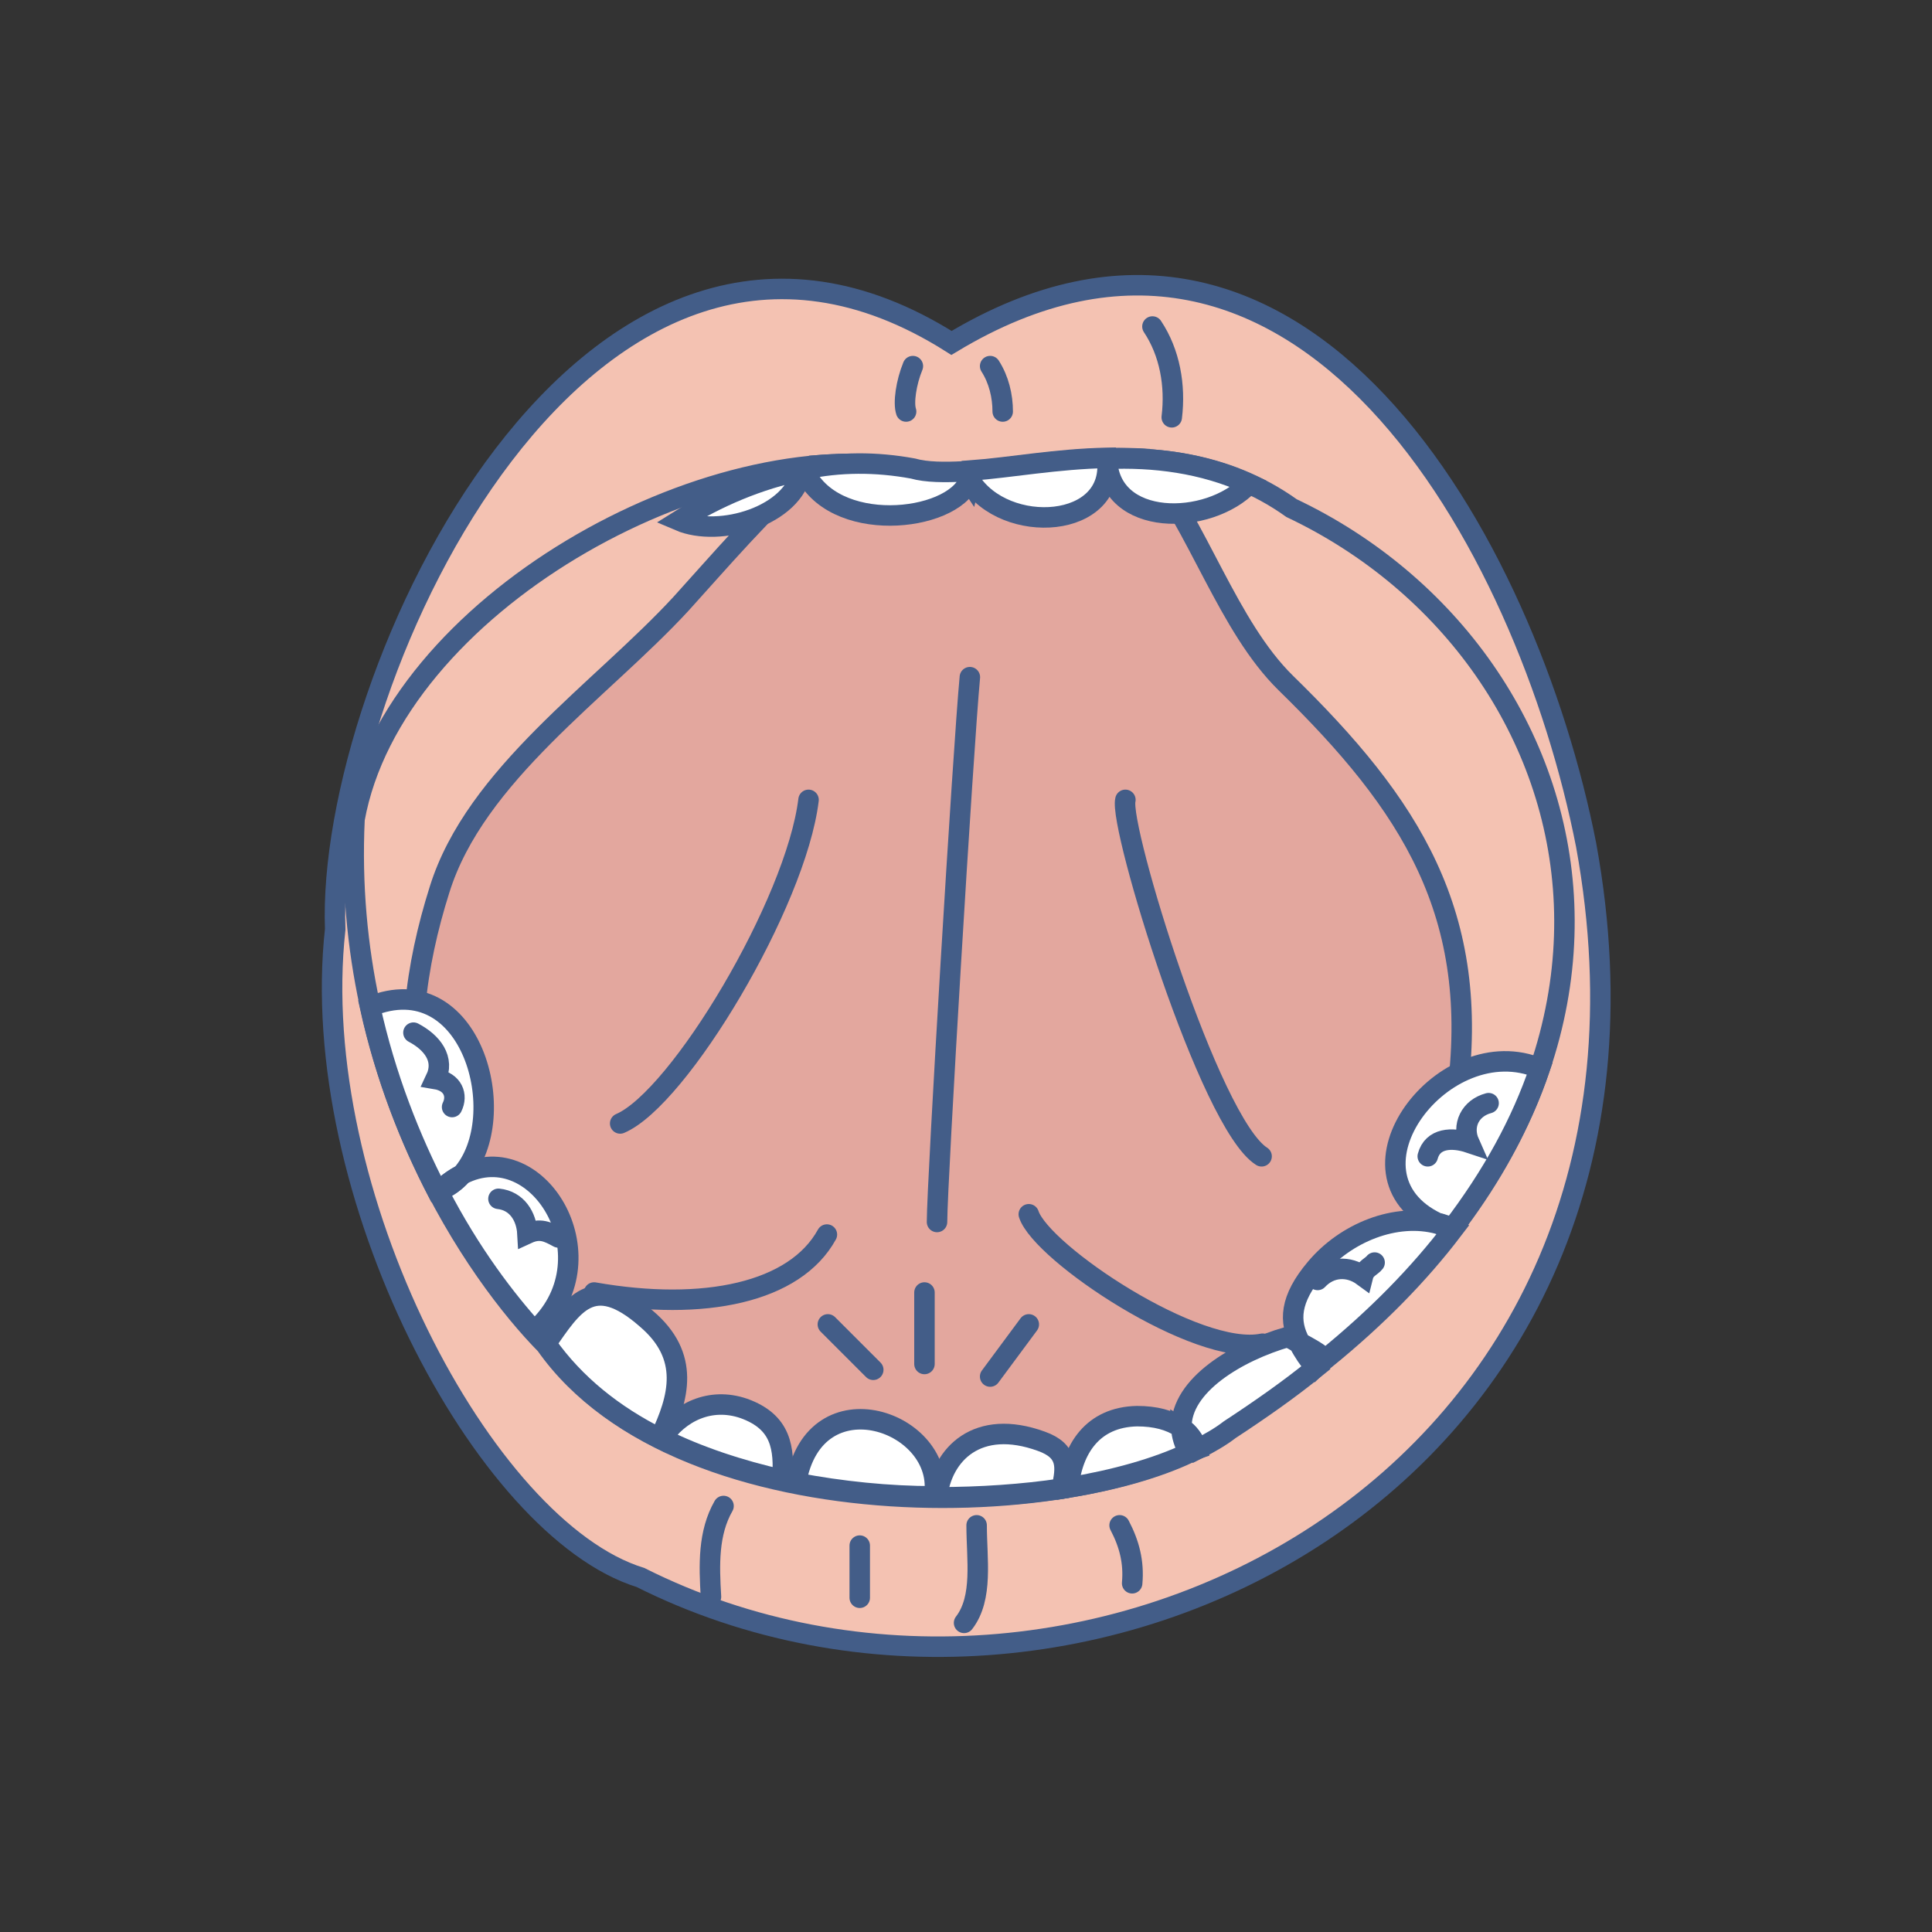 <?xml version="1.0" encoding="utf-8"?>
<!-- Generator: Adobe Illustrator 24.1.1, SVG Export Plug-In . SVG Version: 6.00 Build 0)  -->
<svg version="1.1" xmlns="http://www.w3.org/2000/svg" xmlns:xlink="http://www.w3.org/1999/xlink" x="0px" y="0px"
	 viewBox="0 0 200 200" style="enable-background:new 0 0 200 200;" xml:space="preserve">
<rect x="0" y="0" width="200" height="200" fill="#333333" stroke="none"/>
<style type="text/css">
	.st0{fill:#231F20;}
	.st1{fill:#FCBC86;}
	.st2{fill:none;stroke:#435D88;stroke-width:2.583;stroke-linecap:round;}
	.st3{fill:#E4F8FF;}
	.st4{fill:#FDD2B8;}
	.st5{fill:none;stroke:#435D88;stroke-width:2.583;stroke-linecap:round;stroke-linejoin:round;}
	.st6{fill:#CBC2C0;}
	.st7{fill:#435D88;}
	.st8{fill:none;stroke:#435D88;stroke-width:2.567;stroke-linecap:round;}
	.st9{fill:none;stroke:#435D88;stroke-width:2.567;stroke-linecap:round;stroke-linejoin:round;}
	.st10{fill:none;stroke:#435D88;stroke-width:2.601;stroke-linecap:round;}
	.st11{fill:none;stroke:#435D88;stroke-width:2.601;stroke-linecap:round;stroke-linejoin:round;}
	.st12{fill:none;stroke:#435D88;stroke-width:2.579;stroke-linecap:round;}
	.st13{fill:none;stroke:#435D88;stroke-width:2.579;stroke-linecap:round;stroke-linejoin:round;}
	.st14{fill:none;stroke:#435D88;stroke-width:2.539;stroke-linecap:round;}
	.st15{fill:none;stroke:#435D88;stroke-width:2.539;stroke-linecap:round;stroke-linejoin:round;}
	.st16{fill:none;stroke:#435D88;stroke-width:1.808;stroke-linecap:round;}
	.st17{fill:none;stroke:#FFFFFF;stroke-width:2.535;stroke-linecap:round;}
	.st18{fill:#FBCCCC;}
	.st19{fill:none;stroke:#435D88;stroke-width:2.515;stroke-linecap:round;}
	.st20{fill:#DC9F9E;}
	.st21{fill:none;stroke:#231F20;stroke-linecap:round;}
	.st22{fill:#7F9FD3;}
	.st23{fill:none;stroke:#435D88;stroke-width:2.335;stroke-linecap:round;stroke-linejoin:round;}
	.st24{fill:none;stroke:#435D88;stroke-width:2.335;stroke-linecap:round;}
	.st25{fill:none;stroke:#FFFFFF;stroke-width:2.335;stroke-linecap:round;}
	.st26{fill:#F4C2B2;}
	.st27{fill:none;stroke:#435D88;stroke-width:2.12;stroke-linecap:round;}
	.st28{fill:#E3A79E;}
	.st29{fill:#FFFFFF;}
</style>
<g id="レイヤー_2">
</g>
<g id="レイヤー_1">
</g>
<g id="レイヤー_3">
	<g>
		<path class="st26" d="M34.7,96.2c-1-26.2,26.2-84.5,63.8-60.7c36.1-21.8,59.6,20.8,65.7,52c12.1,66.4-53.1,98.3-97.9,75.8
			C50.1,158.3,31.7,123.4,34.7,96.2z"/>
		<path class="st27" d="M34.7,96.2c-1-26.2,26.2-84.5,63.8-60.7c36.1-21.8,59.6,20.8,65.7,52c12.1,66.4-53.1,98.3-97.9,75.8
			C50.1,158.3,31.7,123.4,34.7,96.2z"/>
		<path class="st27" d="M36.7,84.8c4-22.1,36.6-40.3,57.8-36.2c8,2,25.2-6,39.2,4c32.5,15.4,44.9,62.1-6.5,95.3
			c-13.1,10.1-56.6,11.4-70.7-8.7C49.5,132.1,35.4,112.3,36.7,84.8z"/>
		<path class="st28" d="M133.1,70.7c-6-5.9-9-16.1-14.6-23.2c-9.6-0.6-18.8,2.4-24,1.1c-3.2-0.6-6.7-0.7-10.3-0.4
			c-5.2,4.6-9.8,10-13.7,14.3c-8.3,9-21.3,17.7-25,29.6c-2.5,7.9-3.6,16.2-1.9,24.6c0.6,3.1,2.1,6.6,3.8,10.2
			c3.3,5.5,6.7,9.7,9.2,12.2c14.1,20.1,57.6,18.8,70.7,8.7c8-5.1,14.4-10.6,19.4-16.3c2-5.7,3.2-11.9,4.1-17.9
			C153.4,94.6,146,83.3,133.1,70.7z"/>
		<path class="st27" d="M133.1,70.7c-6-5.9-9-16.1-14.6-23.2c-9.6-0.6-18.8,2.4-24,1.1c-3.2-0.6-6.7-0.7-10.3-0.4
			c-5.2,4.6-9.8,10-13.7,14.3c-8.3,9-21.3,17.7-25,29.6c-2.5,7.9-3.6,16.2-1.9,24.6c0.6,3.1,2.1,6.6,3.8,10.2
			c3.3,5.5,6.7,9.7,9.2,12.2c14.1,20.1,57.6,18.8,70.7,8.7c8-5.1,14.4-10.6,19.4-16.3c2-5.7,3.2-11.9,4.1-17.9
			C153.4,94.6,146,83.3,133.1,70.7z"/>
		<path class="st29" d="M100.3,49.8c-0.2-0.3-0.4-0.6-0.5-1c-2,0.1-3.9,0.1-5.3-0.3c-3.8-0.7-7.6-0.7-11.3,0.1
			C86.1,55.4,98.5,54.1,100.3,49.8z"/>
		<path class="st27" d="M100.3,49.8c-0.2-0.3-0.4-0.6-0.5-1c-2,0.1-3.9,0.1-5.3-0.3c-3.8-0.7-7.6-0.7-11.3,0.1
			C86.1,55.4,98.5,54.1,100.3,49.8z"/>
		<path class="st29" d="M114.6,47.4c-5.2,0.1-10,1-14,1.3c0,0.4-0.1,0.7-0.2,1C104,55.5,115.6,54.8,114.6,47.4z"/>
		<path class="st27" d="M114.6,47.4c-5.2,0.1-10,1-14,1.3c0,0.4-0.1,0.7-0.2,1C104,55.5,115.6,54.8,114.6,47.4z"/>
		<path class="st29" d="M83,48.7c-4.4,0.9-8.7,2.7-12.7,5.2C74.5,55.7,82.2,53.4,83,48.7z"/>
		<path class="st27" d="M83,48.7c-4.4,0.9-8.7,2.7-12.7,5.2C74.5,55.7,82.2,53.4,83,48.7z"/>
		<path class="st29" d="M129.3,50.1c-4.8-2.2-9.9-2.8-14.7-2.6C114.8,54.6,125.1,54.5,129.3,50.1z"/>
		<path class="st27" d="M129.3,50.1c-4.8-2.2-9.9-2.8-14.7-2.6C114.8,54.6,125.1,54.5,129.3,50.1z"/>
		<path class="st27" d="M115.9,157.9c1,1.9,1.5,3.8,1.3,6 M101.1,157.9c0,3.5,0.7,7.5-1.3,10.1 M89,160c0,1.8,0,3.6,0,5.4
			 M74.9,155.9c-1.6,2.8-1.5,6.1-1.3,9.4 M94.5,37.9c-0.7,1.7-1,3.8-0.7,4.7 M102.5,37.9c0.9,1.4,1.3,3.1,1.3,4.7 M119.3,33.8
			c1.8,2.7,2.4,6.1,2,9.4 M100.6,48.8c-0.2,0-0.5,0-0.7,0.1c0.1,0.3,0.3,0.7,0.5,1C100.5,49.5,100.6,49.1,100.6,48.8z"/>
		<path class="st29" d="M47.8,121.6c-0.6,0.7-1.4,1.2-2.2,1.6c-0.1,0.1-0.1,0.1-0.2,0.2c3.3,6.4,7,11.2,9.9,14.4
			C63.5,130.6,55.9,117.4,47.8,121.6z"/>
		<path class="st27" d="M47.8,121.6c-0.6,0.7-1.4,1.2-2.2,1.6c-0.1,0.1-0.1,0.1-0.2,0.2c3.3,6.4,7,11.2,9.9,14.4
			C63.5,130.6,55.9,117.4,47.8,121.6z"/>
		<path class="st27" d="M45.3,123.3C45.3,123.4,45.3,123.4,45.3,123.3c0.1,0,0.2,0,0.2-0.1C45.5,123.3,45.4,123.3,45.3,123.3z"/>
		<path class="st29" d="M66.9,136.5c-5.6-4.9-7.6-1.4-10.4,2.6c0,0,0.1,0.1,0.1,0.1c2.9,4.1,6.9,7.3,11.7,9.7
			C70.3,144.7,71.5,140.4,66.9,136.5z"/>
		<path class="st27" d="M66.9,136.5c-5.6-4.9-7.6-1.4-10.4,2.6c0,0,0.1,0.1,0.1,0.1c2.9,4.1,6.9,7.3,11.7,9.7
			C70.3,144.7,71.5,140.4,66.9,136.5z"/>
		<path class="st29" d="M47.8,121.6c5.3-6,1-21.7-9.5-17.4c1.6,7.3,4.2,13.8,7,19.2c0.1,0,0.2-0.1,0.2-0.1
			C46.3,122.5,47,122,47.8,121.6z"/>
		<path class="st27" d="M47.8,121.6c5.3-6,1-21.7-9.5-17.4c1.6,7.3,4.2,13.8,7,19.2c0.1,0,0.2-0.1,0.2-0.1
			C46.3,122.5,47,122,47.8,121.6z"/>
		<path class="st29" d="M77,145.8c-3.5-1.2-6.7,0.4-8.5,3.1c3.8,1.9,8.1,3.3,12.5,4.3C81.2,149.9,80.9,147.2,77,145.8z"/>
		<path class="st27" d="M77,145.8c-3.5-1.2-6.7,0.4-8.5,3.1c3.8,1.9,8.1,3.3,12.5,4.3C81.2,149.9,80.9,147.2,77,145.8z"/>
		<path class="st29" d="M148.8,126.6c0.5,0.1,1.1,0.3,1.5,0.6c4.2-5.5,7.2-11,9.1-16.6C149.5,106.4,138,121.5,148.8,126.6z"/>
		<path class="st27" d="M148.8,126.6c0.5,0.1,1.1,0.3,1.5,0.6c4.2-5.5,7.2-11,9.1-16.6C149.5,106.4,138,121.5,148.8,126.6z"/>
		<path class="st27" d="M47.8,121.6c-0.7,0.4-1.5,0.9-2.2,1.6C46.4,122.9,47.2,122.3,47.8,121.6z"/>
		<path class="st29" d="M133.3,138.4c-5.2,1.5-11.1,5-11,9.4c0.8,0.5,1.3,1.3,1.7,2.2c1.2-0.6,2.4-1.3,3.3-2
			c3.2-2.1,6.2-4.2,8.9-6.4c-0.7-0.8-1.3-1.7-1.7-2.5C134.1,138.8,133.7,138.6,133.3,138.4z"/>
		<path class="st27" d="M133.3,138.4c-5.2,1.5-11.1,5-11,9.4c0.8,0.5,1.3,1.3,1.7,2.2c1.2-0.6,2.4-1.3,3.3-2
			c3.2-2.1,6.2-4.2,8.9-6.4c-0.7-0.8-1.3-1.7-1.7-2.5C134.1,138.8,133.7,138.6,133.3,138.4z"/>
		<path class="st29" d="M136.2,131.3c-2.7,3.2-2.8,5.5-1.6,7.7c0.9,0.5,1.9,1,2.6,1.7c5.3-4.3,9.7-8.8,13.2-13.4
			c-0.5-0.2-1-0.4-1.5-0.6C144.5,125.5,139.3,127.6,136.2,131.3z"/>
		<path class="st27" d="M136.2,131.3c-2.7,3.2-2.8,5.5-1.6,7.7c0.9,0.5,1.9,1,2.6,1.7c5.3-4.3,9.7-8.8,13.2-13.4
			c-0.5-0.2-1-0.4-1.5-0.6C144.5,125.5,139.3,127.6,136.2,131.3z"/>
		<path class="st27" d="M122.2,147.8c0,0.8,0.3,1.7,0.8,2.6c0.3-0.1,0.6-0.3,0.9-0.4C123.6,149,123,148.3,122.2,147.8z M148.8,126.6
			c0.5,0.2,1,0.4,1.5,0.6c0,0,0,0,0,0C149.9,127,149.3,126.8,148.8,126.6z M136.2,141.5c0.3-0.3,0.6-0.5,0.9-0.8
			c-0.8-0.7-1.7-1.2-2.6-1.7C135,139.8,135.5,140.6,136.2,141.5z"/>
		<path class="st29" d="M107.8,149.2c-6.6-2.4-10.3,1.3-10.8,5.8c4.5,0,8.9-0.3,12.9-0.9C110.4,151.9,110.6,150.2,107.8,149.2z"/>
		<path class="st27" d="M107.8,149.2c-6.6-2.4-10.3,1.3-10.8,5.8c4.5,0,8.9-0.3,12.9-0.9C110.4,151.9,110.6,150.2,107.8,149.2z"/>
		<path class="st29" d="M82.4,153.5c4.7,0.9,9.6,1.4,14.3,1.4C98,147.2,84.3,142.3,82.4,153.5z"/>
		<path class="st27" d="M82.4,153.5c4.7,0.9,9.6,1.4,14.3,1.4C98,147.2,84.3,142.3,82.4,153.5z"/>
		<path class="st29" d="M117.7,146.6c-4.6,0.1-6.7,3.4-7.1,7.4c4.8-0.8,9.1-2,12.5-3.6c-0.5-0.9-0.8-1.8-0.8-2.6
			C121.1,147,119.6,146.6,117.7,146.6z"/>
		<path class="st27" d="M117.7,146.6c-4.6,0.1-6.7,3.4-7.1,7.4c4.8-0.8,9.1-2,12.5-3.6c-0.5-0.9-0.8-1.8-0.8-2.6
			C121.1,147,119.6,146.6,117.7,146.6z"/>
		<path class="st27" d="M51.6,124.1c1.9,0.2,2.9,1.8,3,3.6c1.3-0.6,2.1-0.2,3.2,0.4 M42.8,106.9c1.9,1,3.3,2.7,2.3,4.8
			c1.8,0.3,2.3,1.7,1.7,2.9 M136.4,132.5c1.3-1.4,3.2-1.5,4.7-0.4c0.2-0.8,0.9-1,1.2-1.4 M147.8,119.7c0.5-1.9,2.5-2,4.3-1.4
			c-0.8-1.8,0.1-3.6,2-4.1 M106.5,137.1l-4,5.4 M95.7,133.8v7.4 M85.7,137.1l4.7,4.7 M106.5,125.7c1.3,4,17.4,14.8,24.2,13.4
			 M61.5,133.8c11.4,2,20.8,0,24.1-6 M116.5,82.8c-0.7,2.7,8.7,33.5,14.1,36.9 M83.7,82.8c-1.3,10.7-13.4,30.9-19.5,33.5
			 M100.4,70.1c-0.7,7.4-3.4,52.3-3.4,56.4"/>
	</g>
</g>
</svg>
